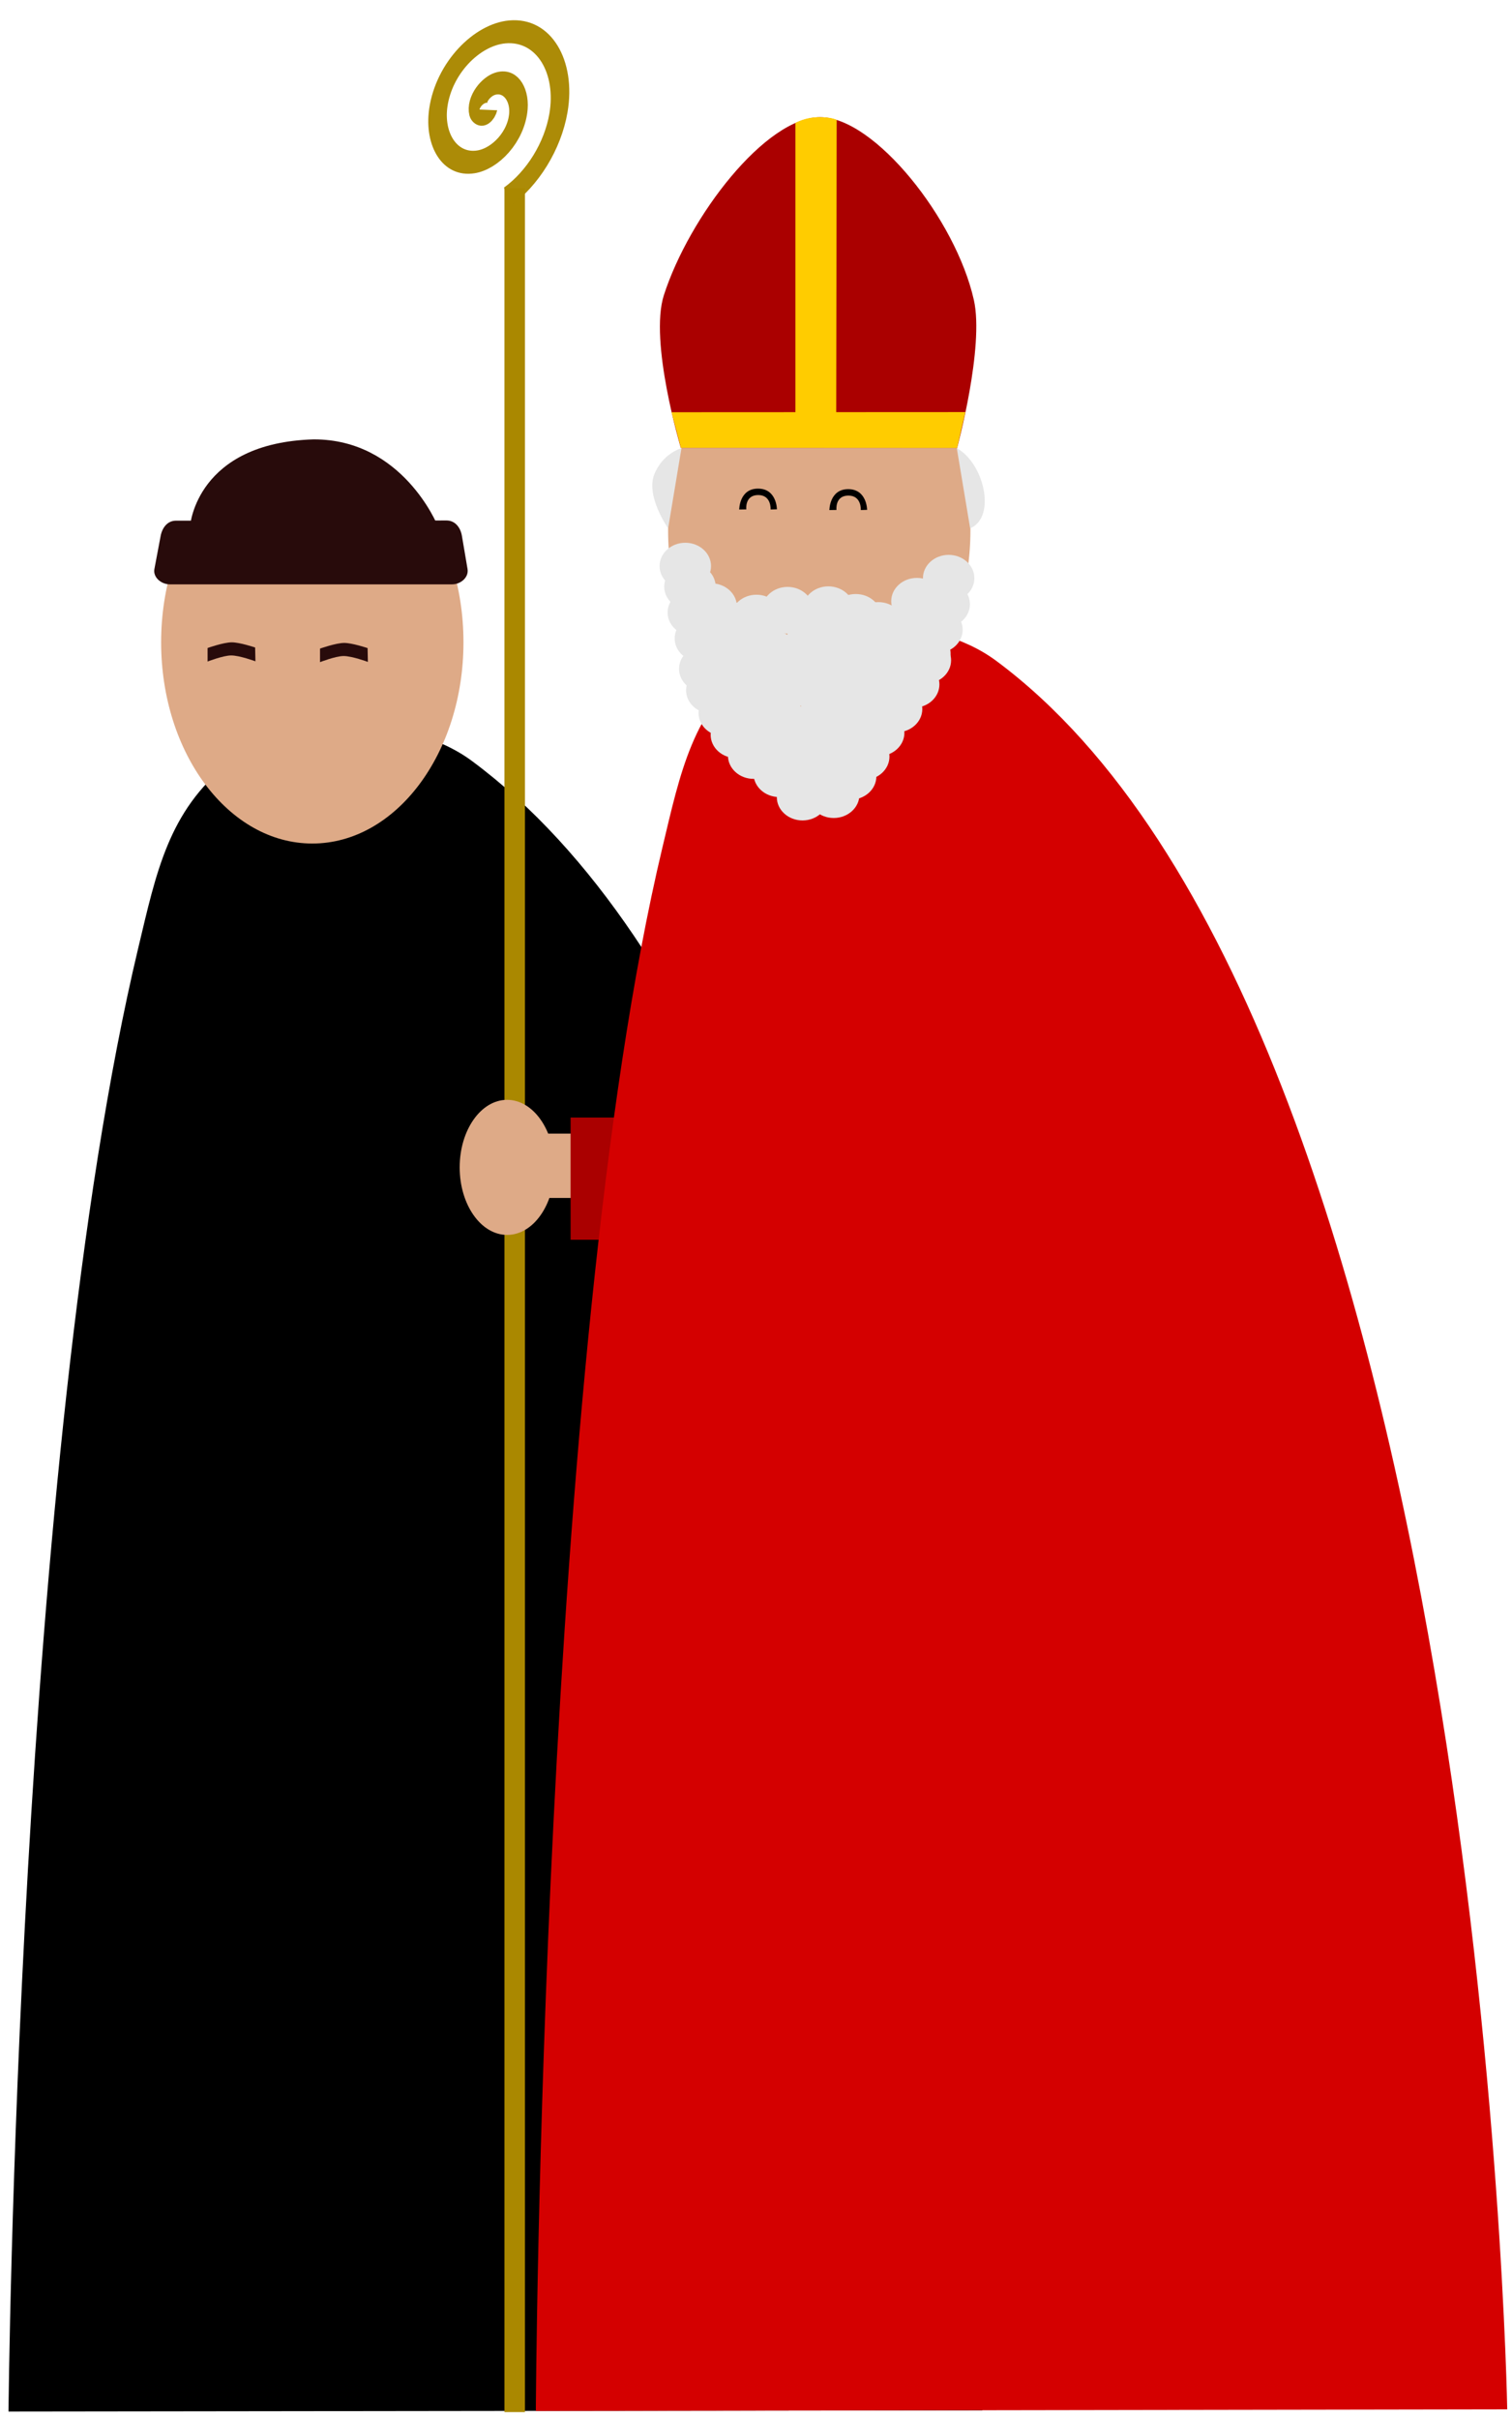 <?xml version="1.0" encoding="UTF-8" standalone="no"?>
<!-- Created with Inkscape (http://www.inkscape.org/) -->

<svg
   width="104.484mm"
   height="167.104mm"
   viewBox="0 0 104.484 167.104"
   version="1.1"
   id="svg1"
   inkscape:export-filename="samichlaus.svg"
   inkscape:export-xdpi="96"
   inkscape:export-ydpi="96"
   xmlns:inkscape="http://www.inkscape.org/namespaces/inkscape"
   xmlns:sodipodi="http://sodipodi.sourceforge.net/DTD/sodipodi-0.dtd"
   xmlns="http://www.w3.org/2000/svg"
   xmlns:svg="http://www.w3.org/2000/svg">
  <sodipodi:namedview
     id="namedview1"
     pagecolor="#505050"
     bordercolor="#ffffff"
     borderopacity="1"
     inkscape:showpageshadow="0"
     inkscape:pageopacity="0"
     inkscape:pagecheckerboard="1"
     inkscape:deskcolor="#505050"
     inkscape:document-units="mm">
    <inkscape:page
       x="0"
       y="0"
       width="104.484"
       height="167.104"
       id="page16"
       margin="0"
       bleed="0" />
  </sodipodi:namedview>
  <defs
     id="defs1" />
  <g
     inkscape:groupmode="layer"
     id="layer2"
     inkscape:label="schmutzli"
     transform="translate(-41.54,-38.208)">
    <path
       id="rect1-4"
       style="fill:#000000;stroke-width:0.265"
       d="m 57.301,90.945 c 4.16,-3.348 12.342,-3.517 16.855,-0.17 33.693,24.987 35.265,113.925 35.265,113.925 l -67.293,0.083 c 0,0 0.58,-65.984 8.97,-101.115 1.246,-5.217 2.079,-9.405 6.204,-12.724 z m 51.908,113.742 5.109,2.027"
       sodipodi:nodetypes="ssccsscc"
       inkscape:label="Body" />
    <ellipse
       style="fill:#deaa87;stroke-width:0.316"
       id="path1-0"
       cx="63.121"
       cy="82.573"
       rx="10.446"
       ry="13.901"
       inkscape:label="Head" />
    <g
       id="g8"
       inkscape:label="Hut"
       transform="translate(2.888,-19.326)">
      <path
         id="rect7"
         style="fill:#280b0b;stroke-width:0.27"
         inkscape:label="Hut"
         d="m 50.813,93.5 18.698,-0.014 c 0.587,-4.36e-4 0.962,0.481 1.06,1.06 l 0.389,2.291 c 0.098,0.579 -0.473,1.06 -1.06,1.06 H 50.382 c -0.587,0 -1.169,-0.483 -1.06,-1.06 l 0.43,-2.278 c 0.109,-0.577 0.473,-1.06 1.06,-1.06 z"
         sodipodi:nodetypes="sssssssss" />
      <path
         style="fill:#280b0b;stroke-width:0.265"
         d="m 51.796,93.814 c 0,0 0.449,-5.688 8.521,-5.93 6.148,-0.026 8.561,5.93 8.561,5.93 z"
         id="path8"
         sodipodi:nodetypes="cccc" />
    </g>
    <g
       id="g9"
       inkscape:label="Auge-links"
       transform="translate(2.505,-19.257)">
      <path
         id="rect8-2"
         style="fill:#280b0b;stroke-width:0.265"
         d="m 61.15,102.266 c 0,0 1.092,-0.387 1.661,-0.391 0.554,-0.004 1.625,0.356 1.625,0.356 l 0.02,0.955 c 0,0 -1.107,-0.411 -1.685,-0.406 -0.558,0.005 -1.621,0.422 -1.621,0.422 z"
         sodipodi:nodetypes="csccscc" />
      <path
         id="rect8-2-2"
         style="fill:#280b0b;stroke-width:0.265"
         d="m 53.38,102.225 c 0,0 1.092,-0.387 1.661,-0.391 0.554,-0.004 1.625,0.356 1.625,0.356 l 0.02,0.955 c 0,0 -1.107,-0.411 -1.685,-0.406 -0.558,0.005 -1.621,0.422 -1.621,0.422 z"
         sodipodi:nodetypes="csccscc" />
    </g>
  </g>
  <g
     id="g15"
     inkscape:label="Arm"
     transform="translate(-116.734,-54.646)">
    <rect
       style="fill:#deaa87;fill-opacity:1;stroke:none;stroke-width:1.4;stroke-dasharray:none;stroke-opacity:0.969"
       id="rect13"
       width="12.995"
       height="4.443"
       x="152.499"
       y="132.95" />
    <rect
       style="fill:#aa0000;fill-opacity:1;stroke:none;stroke-width:1.4;stroke-dasharray:none;stroke-opacity:0.969"
       id="rect14"
       width="13.106"
       height="8.441"
       x="156.164"
       y="131.84" />
  </g>
  <g
     inkscape:label="samichlaus"
     inkscape:groupmode="layer"
     id="layer1"
     transform="translate(-41.54,-38.208)">
    <path
       id="rect1"
       style="fill:#d40000;stroke-width:0.265"
       d="m 93.519,84.019 c 4.16,-3.348 12.342,-3.517 16.855,-0.17 33.693,24.987 35.32,120.784 35.32,120.784 l -67.126,0.111 c 0,0 0.358,-72.871 8.748,-108.001 1.246,-5.217 2.079,-9.405 6.204,-12.724 z"
       sodipodi:nodetypes="ssccss"
       inkscape:label="Body" />
    <ellipse
       style="fill:#deaa87;stroke-width:0.316"
       id="path1"
       cx="98.154"
       cy="74.841"
       rx="10.446"
       ry="13.901"
       inkscape:label="Head" />
    <g
       id="g3"
       inkscape:label="Hut-samichlaus"
       transform="translate(2.888,-19.326)">
      <path
         id="rect2"
         style="fill:#aa0000;stroke-width:0.283"
         d="m 95.35,65.628 c 3.739,0.024 9.342,7.027 10.6,12.632 0.729,3.246 -1.156,10.207 -1.156,10.207 H 85.698 c 0,0 -2.202,-7.346 -1.169,-10.548 1.746,-5.413 7.024,-12.316 10.821,-12.291 z"
         sodipodi:nodetypes="ssccsss" />
      <path
         style="fill:#ffcc00;stroke-width:0.265"
         d="m 85.705,88.463 -0.648,-2.454 20.302,-0.01 -0.569,2.474 z"
         id="path3" />
      <path
         style="fill:#ffcc00;stroke-width:0.265"
         d="m 93.618,66.031 c 0,0 0.662,-0.411 1.673,-0.403 0.913,0.007 1.178,0.193 1.178,0.193 l -0.033,20.492 -2.818,-0.079 z"
         id="path4"
         sodipodi:nodetypes="cscccc" />
    </g>
    <g
       id="g5"
       inkscape:label="Bart"
       transform="translate(1.555,-19.77)">
      <ellipse
         style="fill:#e6e6e6;stroke-width:0.718"
         id="path5"
         cx="94.409"
         cy="100.129"
         rx="1.777"
         ry="1.611" />
      <ellipse
         style="fill:#e6e6e6;stroke-width:0.718"
         id="path5-2"
         cx="92.258"
         cy="100.669"
         rx="1.777"
         ry="1.611" />
      <ellipse
         style="fill:#e6e6e6;stroke-width:0.718"
         id="path5-9"
         cx="90.625"
         cy="101.205"
         rx="1.777"
         ry="1.611" />
      <ellipse
         style="fill:#e6e6e6;stroke-width:0.718"
         id="path5-3"
         cx="88.384"
         cy="102.077"
         rx="1.777"
         ry="1.611" />
      <ellipse
         style="fill:#e6e6e6;stroke-width:0.718"
         id="path5-1"
         cx="88.685"
         cy="104.178"
         rx="1.777"
         ry="1.611" />
      <ellipse
         style="fill:#e6e6e6;stroke-width:0.718"
         id="path5-6"
         cx="89.171"
         cy="105.657"
         rx="1.777"
         ry="1.611" />
      <ellipse
         style="fill:#e6e6e6;stroke-width:0.718"
         id="path5-4"
         cx="90.034"
         cy="107.228"
         rx="1.777"
         ry="1.611" />
      <ellipse
         style="fill:#e6e6e6;stroke-width:0.718"
         id="path5-0"
         cx="90.87"
         cy="108.734"
         rx="1.777"
         ry="1.611" />
      <ellipse
         style="fill:#e6e6e6;stroke-width:0.718"
         id="path5-8"
         cx="92.065"
         cy="110.168"
         rx="1.777"
         ry="1.611" />
      <ellipse
         style="fill:#e6e6e6;stroke-width:0.718"
         id="path5-00"
         cx="93.833"
         cy="111.423"
         rx="1.777"
         ry="1.611" />
      <ellipse
         style="fill:#e6e6e6;stroke-width:0.718"
         id="path5-85"
         cx="96.198"
         cy="111.801"
         rx="1.777"
         ry="1.611" />
      <ellipse
         style="fill:#e6e6e6;stroke-width:0.718"
         id="path5-88"
         cx="97.498"
         cy="110.746"
         rx="1.777"
         ry="1.611" />
      <ellipse
         style="fill:#e6e6e6;stroke-width:0.718"
         id="path5-46"
         cx="98.709"
         cy="109.257"
         rx="1.777"
         ry="1.611" />
      <ellipse
         style="fill:#e6e6e6;stroke-width:0.718"
         id="path5-7"
         cx="99.784"
         cy="108.002"
         rx="1.777"
         ry="1.611" />
      <ellipse
         style="fill:#e6e6e6;stroke-width:0.718"
         id="path5-5"
         cx="100.967"
         cy="105.86"
         rx="1.777"
         ry="1.611" />
      <ellipse
         style="fill:#e6e6e6;stroke-width:0.718"
         id="path5-62"
         cx="102.191"
         cy="103.465"
         rx="1.777"
         ry="1.611" />
      <ellipse
         style="fill:#e6e6e6;stroke-width:0.718"
         id="path5-56"
         cx="102.917"
         cy="102.07"
         rx="1.777"
         ry="1.611" />
      <ellipse
         style="fill:#e6e6e6;stroke-width:0.718"
         id="path5-30"
         cx="100.682"
         cy="101.179"
         rx="1.777"
         ry="1.611" />
      <ellipse
         style="fill:#e6e6e6;stroke-width:0.718"
         id="path5-63"
         cx="99.121"
         cy="100.62"
         rx="1.777"
         ry="1.611" />
      <ellipse
         style="fill:#e6e6e6;stroke-width:0.718"
         id="path5-26"
         cx="97.226"
         cy="100.091"
         rx="1.777"
         ry="1.611" />
      <ellipse
         style="fill:#e6e6e6;stroke-width:0.718"
         id="path5-61"
         cx="90.961"
         cy="103.505"
         rx="1.777"
         ry="1.611" />
      <ellipse
         style="fill:#e6e6e6;stroke-width:0.718"
         id="path5-43"
         cx="92.193"
         cy="105.504"
         rx="1.777"
         ry="1.611" />
      <ellipse
         style="fill:#e6e6e6;stroke-width:0.718"
         id="path5-92"
         cx="93.679"
         cy="107.408"
         rx="1.777"
         ry="1.611" />
      <ellipse
         style="fill:#e6e6e6;stroke-width:0.718"
         id="path5-45"
         cx="94.835"
         cy="109.081"
         rx="1.777"
         ry="1.611" />
      <ellipse
         style="fill:#e6e6e6;stroke-width:0.718"
         id="path5-855"
         cx="96.547"
         cy="107.947"
         rx="1.777"
         ry="1.611" />
      <ellipse
         style="fill:#e6e6e6;stroke-width:0.718"
         id="path5-51"
         cx="97.801"
         cy="106.624"
         rx="1.777"
         ry="1.611" />
      <ellipse
         style="fill:#e6e6e6;stroke-width:0.718"
         id="path5-11"
         cx="98.791"
         cy="105.121"
         rx="1.777"
         ry="1.611" />
      <ellipse
         style="fill:#e6e6e6;stroke-width:0.718"
         id="path5-20"
         cx="99.614"
         cy="103.478"
         rx="1.777"
         ry="1.611" />
      <ellipse
         style="fill:#e6e6e6;stroke-width:0.718"
         id="path5-80"
         cx="98.255"
         cy="103.057"
         rx="1.777"
         ry="1.611" />
      <ellipse
         style="fill:#e6e6e6;stroke-width:0.718"
         id="path5-10"
         cx="96.416"
         cy="103.459"
         rx="1.777"
         ry="1.611" />
      <ellipse
         style="fill:#e6e6e6;stroke-width:0.718"
         id="path5-41"
         cx="93.385"
         cy="103.155"
         rx="1.777"
         ry="1.611" />
      <ellipse
         style="fill:#e6e6e6;stroke-width:0.718"
         id="path5-95"
         cx="96.168"
         cy="101.946"
         rx="1.777"
         ry="1.611" />
      <ellipse
         style="fill:#e6e6e6;stroke-width:0.718"
         id="path5-48"
         cx="95.025"
         cy="105.122"
         rx="1.777"
         ry="1.611" />
      <ellipse
         style="fill:#e6e6e6;stroke-width:0.718"
         id="path5-01"
         cx="94.381"
         cy="105.063"
         rx="1.777"
         ry="1.611" />
      <ellipse
         style="fill:#e6e6e6;stroke-width:0.718"
         id="path5-05"
         cx="92.434"
         cy="106.869"
         rx="1.777"
         ry="1.611" />
      <ellipse
         style="fill:#e6e6e6;stroke-width:0.718"
         id="path5-511"
         cx="96.198"
         cy="105.33"
         rx="1.777"
         ry="1.611" />
      <ellipse
         style="fill:#e6e6e6;stroke-width:0.718"
         id="path5-511-3"
         cx="95.949"
         cy="105.185"
         rx="1.777"
         ry="1.611" />
      <ellipse
         style="fill:#e6e6e6;stroke-width:0.718"
         id="path5-511-1"
         cx="103.342"
         cy="103.005"
         rx="1.777"
         ry="1.611"
         transform="translate(0.555,0.111)" />
      <ellipse
         style="fill:#e6e6e6;stroke-width:0.718"
         id="path5-511-2"
         cx="103.377"
         cy="103.475"
         rx="1.777"
         ry="1.611"
         transform="translate(0.555,0.111)" />
      <ellipse
         style="fill:#e6e6e6;stroke-width:0.718"
         id="path5-511-4"
         cx="102.57"
         cy="105.141"
         rx="1.777"
         ry="1.611"
         transform="translate(0.555,0.111)" />
      <ellipse
         style="fill:#e6e6e6;stroke-width:0.718"
         id="path5-511-0"
         cx="101.388"
         cy="106.84"
         rx="1.777"
         ry="1.611"
         transform="translate(0.555,0.111)" />
      <ellipse
         style="fill:#e6e6e6;stroke-width:0.718"
         id="path5-511-6"
         cx="100.15"
         cy="108.483"
         rx="1.777"
         ry="1.611"
         transform="translate(0.555,0.111)" />
      <ellipse
         style="fill:#e6e6e6;stroke-width:0.718"
         id="path5-511-9"
         cx="99.118"
         cy="110.126"
         rx="1.777"
         ry="1.611"
         transform="translate(0.555,0.111)" />
      <ellipse
         style="fill:#e6e6e6;stroke-width:0.718"
         id="path5-511-25"
         cx="98.213"
         cy="111.491"
         rx="1.777"
         ry="1.611"
         transform="translate(0.555,0.111)" />
      <ellipse
         style="fill:#e6e6e6;stroke-width:0.718"
         id="path5-511-5"
         cx="97.043"
         cy="112.759"
         rx="1.777"
         ry="1.611"
         transform="translate(0.555,0.111)" />
      <ellipse
         style="fill:#e6e6e6;stroke-width:0.718"
         id="path5-511-57"
         cx="94.887"
         cy="112.928"
         rx="1.777"
         ry="1.611"
         transform="translate(0.555,0.111)" />
      <ellipse
         style="fill:#e6e6e6;stroke-width:0.718"
         id="path5-511-57-7"
         cx="87.896"
         cy="100.286"
         rx="1.777"
         ry="1.611" />
      <ellipse
         style="fill:#e6e6e6;stroke-width:0.718"
         id="path5-511-57-1"
         cx="87.662"
         cy="98.5"
         rx="1.777"
         ry="1.611" />
      <ellipse
         style="fill:#e6e6e6;stroke-width:0.718"
         id="path5-511-57-10"
         cx="87.342"
         cy="97.079"
         rx="1.777"
         ry="1.611" />
      <ellipse
         style="fill:#e6e6e6;stroke-width:0.718"
         id="path5-511-57-17"
         cx="89.132"
         cy="99.882"
         rx="1.777"
         ry="1.611" />
      <ellipse
         style="fill:#e6e6e6;stroke-width:0.718"
         id="path5-511-57-8"
         cx="104.731"
         cy="101.476"
         rx="1.777"
         ry="1.611" />
      <ellipse
         style="fill:#e6e6e6;stroke-width:0.718"
         id="path5-511-57-4"
         cx="105.233"
         cy="99.712"
         rx="1.777"
         ry="1.611" />
      <ellipse
         style="fill:#e6e6e6;stroke-width:0.718"
         id="path5-511-57-81"
         cx="105.54"
         cy="97.916"
         rx="1.777"
         ry="1.611" />
      <ellipse
         style="fill:#e6e6e6;stroke-width:0.718"
         id="path5-511-57-6"
         cx="103.348"
         cy="99.507"
         rx="1.777"
         ry="1.611" />
      <path
         style="fill:#e6e6e6;stroke-width:0.265"
         d="m 87.077,88.937 c 0,0 -1.296,0.334 -1.885,1.826 -0.589,1.492 0.962,3.711 0.962,3.711 z"
         id="path6" />
      <path
         style="fill:#e6e6e6;stroke-width:0.265"
         d="m 106.103,88.937 c 1.878,1.028 2.758,4.755 0.923,5.537 z"
         id="path7"
         sodipodi:nodetypes="ccc" />
    </g>
    <path
       id="rect9"
       style="stroke-width:0.141"
       d="m 93.925,71.959 c 1.296,0.003 1.303,1.429 1.303,1.429 l -0.437,0.014 c 0,0 0.069,-1.006 -0.866,-0.999 -0.932,0.008 -0.813,0.991 -0.813,0.991 l -0.49,0.009 c 0,0 0.003,-1.447 1.303,-1.444 z"
       sodipodi:nodetypes="sccsccs" />
    <path
       id="rect9-6"
       style="stroke-width:0.141"
       d="m 100.157,71.996 c 1.296,0.003 1.303,1.429 1.303,1.429 l -0.437,0.014 c 0,0 0.07,-1.006 -0.866,-0.999 -0.932,0.008 -0.813,0.991 -0.813,0.991 l -0.49,0.009 c 0,0 0.003,-1.447 1.303,-1.444 z"
       sodipodi:nodetypes="sccsccs" />
    <g
       id="g11"
       inkscape:label="Stab"
       transform="translate(2.888,-19.326)">
      <rect
         style="fill:#aa8800;stroke-width:0.265"
         id="rect10"
         width="1.414"
         height="153.62"
         x="73.512"
         y="70.527" />
      <path
         sodipodi:type="spiral"
         style="fill:none;fill-rule:evenodd;stroke:#aa8800;stroke-width:1.349;stroke-dasharray:none;stroke-opacity:0.969"
         id="path11"
         sodipodi:cx="70.213005"
         sodipodi:cy="22.304804"
         sodipodi:expansion="1"
         sodipodi:revolution="1.9145277"
         sodipodi:radius="5.8450685"
         sodipodi:argument="-18.746475"
         sodipodi:t0="0"
         d="m 70.213,22.305 c 0.457,0.047 0.162,0.639 -0.079,0.759 -0.651,0.326 -1.313,-0.309 -1.44,-0.916 -0.226,-1.087 0.729,-2.011 1.754,-2.121 1.505,-0.16 2.722,1.152 2.801,2.592 0.105,1.919 -1.575,3.438 -3.429,3.482 -2.333,0.055 -4.157,-1.999 -4.163,-4.267 -0.007,-2.747 2.423,-4.876 5.105,-4.843 1.966,0.024 3.787,1.157 4.754,2.857"
         transform="matrix(-0.19,1.174,-0.931,0.082,106.506,-19.133)" />
    </g>
    <ellipse
       style="fill:#deaa87;fill-opacity:1;stroke:none;stroke-width:1.4;stroke-dasharray:none;stroke-opacity:0.969"
       id="path12"
       cx="76.582"
       cy="118.844"
       rx="3.277"
       ry="4.665" />
  </g>
</svg>
